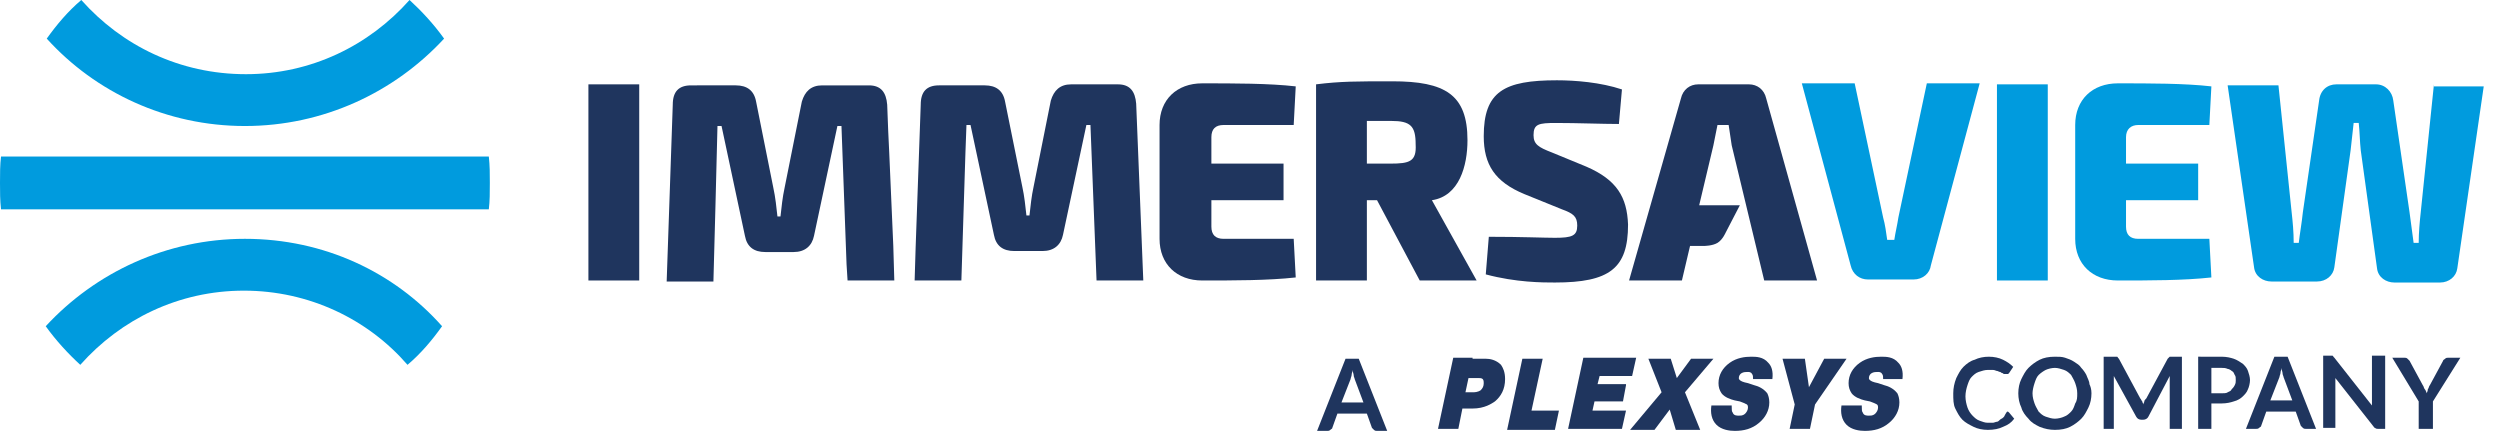 <?xml version="1.0" encoding="utf-8"?>
<!-- Generator: Adobe Illustrator 19.2.1, SVG Export Plug-In . SVG Version: 6.00 Build 0)  -->
<svg version="1.1" id="Layer_1" xmlns="http://www.w3.org/2000/svg" xmlns:xlink="http://www.w3.org/1999/xlink" x="0px" y="0px"
	 viewBox="0 0 246 44" style="enable-background:new 0 0 246 44;" xml:space="preserve">
<style type="text/css">
	.st0{fill:#009BDE;}
	.st1{fill:#1F355E;}
</style>
<g>
	<g>
		<g>
			<path class="st0" d="M24.1,12.4c7.7,0,14.7-3.3,19.6-8.6c-1-1.4-2.2-2.7-3.4-3.8c-4,4.5-9.7,7.3-16.1,7.3C17.7,7.3,12,4.5,8,0
				C6.7,1.1,5.6,2.4,4.6,3.8C9.4,9.1,16.4,12.4,24.1,12.4z"/>
			<path class="st0" d="M24.1,23.5c-7.7,0-14.7,3.3-19.6,8.6c1,1.4,2.2,2.7,3.4,3.8c4-4.5,9.7-7.3,16.1-7.3c6.4,0,12.2,2.8,16.1,7.3
				c1.3-1.1,2.4-2.4,3.4-3.8C38.8,26.8,31.9,23.5,24.1,23.5z"/>
			<path class="st0" d="M0.1,15.4C0,16.2,0,17.1,0,18c0,0.9,0,1.7,0.1,2.6h48c0.1-0.8,0.1-1.7,0.1-2.6c0-0.9,0-1.7-0.1-2.6H0.1z"/>
		</g>
		<polygon class="st1" points="57.9,15.5 57.9,27.6 62.9,27.6 62.9,8.3 57.9,8.3 		"/>
		<path class="st1" d="M110,8.3h-4.6c-1.1,0-1.7,0.6-2,1.6l-1.7,8.5c-0.2,0.9-0.3,1.9-0.4,2.8H101c-0.1-0.9-0.2-1.9-0.4-2.8L98.9,10
			c-0.2-1.1-0.9-1.6-2-1.6h-4.5c-1.2,0-1.8,0.6-1.8,1.9l-0.5,14L90,27.6l4.6,0L95,15h0l0.1-2.7h0.4l2.3,10.8c0.2,1.1,0.9,1.6,2,1.6
			h2.8c1.1,0,1.8-0.6,2-1.6l2.3-10.8h0.4l0.6,15.3h4.6l-0.7-17.4C111.7,9,111.2,8.3,110,8.3z"/>
		<path class="st1" d="M87.9,24.2L87.5,15l-0.1-2.1l0,0l-0.1-2.6c-0.1-1.2-0.6-1.9-1.8-1.9h-4.6c-1.1,0-1.7,0.6-2,1.6l-1.7,8.5
			c-0.2,0.9-0.3,1.9-0.4,2.8h-0.3c-0.1-0.9-0.2-1.9-0.4-2.8L74.4,10c-0.2-1.1-0.9-1.6-2-1.6H68c-1.2,0-1.8,0.6-1.8,1.9l-0.6,17.4
			l4.6,0l0.2-7.4h0l0.2-7.9H71l2.3,10.8c0.2,1.1,0.9,1.6,2,1.6h2.8c1.1,0,1.8-0.6,2-1.6l2.3-10.8h0.4l0.5,13.6c0,0,0,0,0,0l0.1,1.6
			l4.6,0L87.9,24.2L87.9,24.2z"/>
		<path class="st1" d="M156.1,16.4l-3.4-1.4c-1.3-0.5-1.8-0.8-1.8-1.7c0-1.1,0.5-1.2,2.2-1.2c2.1,0,4.6,0.1,6.2,0.1l0.3-3.4
			c-2.1-0.7-4.6-0.9-6.4-0.9c-5.2,0-7.2,1.1-7.2,5.5c0,2.8,1.1,4.5,4,5.7l3.7,1.5c1.1,0.4,1.5,0.7,1.5,1.6c0,1-0.5,1.2-2.2,1.2
			c-1.1,0-3.2-0.1-6.5-0.1l-0.3,3.7c3,0.8,5.6,0.8,6.8,0.8c5.4,0,7.2-1.4,7.2-5.7C160.1,19.4,159.1,17.7,156.1,16.4z"/>
		<path class="st1" d="M172.1,8.3h-5c-0.8,0-1.5,0.5-1.7,1.4l-5.1,17.9h5.2l0.8-3.4h1.4c0,0,0.8,0,1.3-0.3c0.5-0.3,0.8-1,0.8-1
			l1.4-2.7h-4l1.4-5.9c0.1-0.6,0.3-1.4,0.4-2h1.1c0.1,0.6,0.2,1.4,0.3,2l3.2,13.3h5.2l-5-17.9C173.6,8.8,172.9,8.3,172.1,8.3z"/>
		<path class="st1" d="M120.4,12.3h6.9l0.2-3.8c-2.6-0.3-6.1-0.3-9.2-0.3c-2.5,0-4.2,1.6-4.2,4.1v11.2c0,2.5,1.7,4.1,4.2,4.1
			c3.1,0,6.5,0,9.2-0.3l-0.2-3.8h-6.9c-0.8,0-1.2-0.4-1.2-1.2v-2.6h7.1v-3.6h-7.1v-2.6C119.2,12.7,119.6,12.3,120.4,12.3z"/>
		<path class="st1" d="M144.4,13.8c0-4.5-2.2-5.8-7.4-5.8c-3.5,0-5.1,0-7.5,0.3v19.3h5v-7.9h1l4.2,7.9h5.6l-4.4-7.9
			C143.6,19.3,144.4,16.3,144.4,13.8z M136.8,16.1L136.8,16.1l-2.3,0v-4.2h2.4c1.9,0,2.4,0.5,2.4,2.3
			C139.4,15.9,138.7,16.1,136.8,16.1z"/>
		<path class="st0" d="M210.4,12.3h7l0.2-3.8c-2.6-0.3-6.1-0.3-9.2-0.3c-2.5,0-4.2,1.6-4.2,4.1v11.2c0,2.5,1.7,4.1,4.2,4.1
			c3.1,0,6.5,0,9.2-0.3l-0.2-3.8h-7c-0.8,0-1.2-0.4-1.2-1.2v-2.6h7.1v-3.6h-7.1v-2.6C209.2,12.7,209.7,12.3,210.4,12.3z"/>
		<path class="st0" d="M186.8,21.4c-0.1,0.7-0.3,1.5-0.4,2.2h-0.7c-0.1-0.7-0.2-1.5-0.4-2.2l-2.8-13.2h-5.2l4.8,17.9
			c0.2,0.9,0.9,1.4,1.7,1.4h4.5c0.9,0,1.6-0.6,1.7-1.4l4.8-17.9h-5.2L186.8,21.4z"/>
		<rect x="196.5" y="8.3" class="st0" width="5" height="19.3"/>
		<path class="st0" d="M239.5,8.3l-1.3,12.6c-0.1,0.9-0.2,2-0.2,3h-0.5l-0.4-3l-1.6-11c-0.1-0.9-0.8-1.6-1.7-1.6h-3.9
			c-0.9,0-1.6,0.6-1.7,1.6l-1.6,11c-0.1,1-0.3,2.1-0.4,3h-0.5c0-1.1-0.1-2.1-0.2-3l-1.3-12.5h-5l2.6,17.9c0.1,0.9,0.9,1.4,1.7,1.4
			h4.5c0.9,0,1.6-0.6,1.7-1.4l1.6-11.5c0.1-0.9,0.2-1.8,0.3-2.7h0.5c0.1,0.9,0.1,1.8,0.2,2.7l1.6,11.6c0.1,0.9,0.9,1.4,1.7,1.4h4.5
			c0.9,0,1.6-0.6,1.7-1.4l2.6-17.9H239.5z"/>
	</g>
	<path class="st1" d="M144.9,35.3h1.3c0.4,0,1,0.1,1.5,0.6c0.2,0.3,0.4,0.7,0.4,1.4c0,1-0.4,1.7-1,2.2c-0.3,0.2-1,0.7-2.2,0.7h-1
		l-0.4,2h-2l1.5-7H144.9z M144.2,38.6h0.7c0.2,0,0.5,0,0.8-0.2c0.2-0.2,0.3-0.4,0.3-0.7c0-0.1,0-0.3-0.1-0.4
		c-0.1-0.1-0.3-0.1-0.4-0.1h-1L144.2,38.6z"/>
	<path class="st1" d="M153,42.3h-2.7h-2l1.5-7h2l-1.1,5.1h2.7L153,42.3z"/>
	<path class="st1" d="M160,37.9l-0.3,1.6h-2.8l-0.2,0.9h3.3l-0.4,1.8h-3.3h-2l1.5-7h2h3.2l-0.4,1.8h-3.2l-0.2,0.8H160z"/>
	<path class="st1" d="M162.8,42.3h-2.4l3.1-3.7l-1.3-3.3h2.2l0.6,1.9l1.4-1.9h2.2l-2.8,3.3l1.5,3.7h-2.4l-0.6-2L162.8,42.3z"/>
	<path class="st1" d="M170.4,39.9v0.1c0,0.3,0,0.5,0.1,0.6c0.1,0.3,0.4,0.3,0.6,0.3s0.3,0,0.5-0.1c0.3-0.2,0.4-0.5,0.4-0.7
		c0-0.1,0-0.2-0.1-0.3c-0.2-0.1-0.4-0.2-0.7-0.3l-0.5-0.1c-0.4-0.1-1-0.3-1.3-0.7c-0.2-0.3-0.3-0.6-0.3-1c0-0.8,0.4-1.5,1.1-2
		c0.7-0.5,1.5-0.6,2.1-0.6c0.5,0,1.2,0,1.7,0.6c0.3,0.3,0.5,0.8,0.4,1.6h-1.9c0-0.2,0-0.4-0.1-0.5c-0.1-0.2-0.3-0.2-0.4-0.2
		c-0.2,0-0.4,0-0.6,0.1c-0.2,0.1-0.3,0.3-0.3,0.5c0,0.1,0,0.1,0.1,0.2c0.1,0.1,0.3,0.2,0.8,0.3l0.6,0.2c0.4,0.1,0.9,0.3,1.3,0.8
		c0.1,0.2,0.2,0.5,0.2,0.9c0,0.8-0.4,1.5-1,2c-0.7,0.6-1.5,0.8-2.4,0.8c-0.5,0-1.3-0.1-1.8-0.6c-0.5-0.5-0.6-1.2-0.5-1.9H170.4z"/>
	<path class="st1" d="M179.5,35.3h2.2l-3.1,4.5l-0.5,2.4h-2l0.5-2.4l-1.2-4.5h2.2l0.4,2.8L179.5,35.3z"/>
	<path class="st1" d="M183.2,39.9v0.1c0,0.3,0,0.5,0.1,0.6c0.1,0.3,0.4,0.3,0.6,0.3c0.2,0,0.3,0,0.5-0.1c0.3-0.2,0.4-0.5,0.4-0.7
		c0-0.1,0-0.2-0.1-0.3c-0.2-0.1-0.4-0.2-0.7-0.3l-0.5-0.1c-0.4-0.1-1-0.3-1.3-0.7c-0.2-0.3-0.3-0.6-0.3-1c0-0.8,0.4-1.5,1.1-2
		c0.7-0.5,1.5-0.6,2.1-0.6c0.5,0,1.2,0,1.7,0.6c0.3,0.3,0.5,0.8,0.4,1.6h-1.9c0-0.2,0-0.4-0.1-0.5c-0.1-0.2-0.3-0.2-0.4-0.2
		c-0.2,0-0.4,0-0.6,0.1c-0.2,0.1-0.3,0.3-0.3,0.5c0,0.1,0,0.1,0.1,0.2c0.1,0.1,0.3,0.2,0.8,0.3l0.6,0.2c0.4,0.1,0.9,0.3,1.3,0.8
		c0.1,0.2,0.2,0.5,0.2,0.9c0,0.8-0.4,1.5-1,2c-0.7,0.6-1.5,0.8-2.4,0.8c-0.5,0-1.3-0.1-1.8-0.6c-0.5-0.5-0.6-1.2-0.5-1.9H183.2z"/>
	<g>
		<path class="st1" d="M197.5,40.5c0.1,0,0.1,0,0.2,0.1l0.5,0.6c-0.3,0.4-0.6,0.6-1.1,0.8c-0.4,0.2-0.9,0.3-1.5,0.3
			c-0.5,0-1-0.1-1.4-0.3c-0.4-0.2-0.8-0.4-1.1-0.7c-0.3-0.3-0.5-0.7-0.7-1.1c-0.2-0.4-0.2-0.9-0.2-1.5c0-0.5,0.1-1,0.3-1.5
			c0.2-0.4,0.4-0.8,0.7-1.1c0.3-0.3,0.7-0.6,1.1-0.7c0.4-0.2,0.9-0.3,1.4-0.3c0.5,0,1,0.1,1.4,0.3c0.4,0.2,0.7,0.4,1,0.7l-0.4,0.6
			c0,0-0.1,0.1-0.1,0.1c0,0-0.1,0-0.2,0c0,0-0.1,0-0.2,0c-0.1,0-0.1-0.1-0.2-0.1c-0.1,0-0.1-0.1-0.2-0.1c-0.1,0-0.2-0.1-0.3-0.1
			c-0.1,0-0.2-0.1-0.4-0.1c-0.1,0-0.3,0-0.5,0c-0.3,0-0.6,0.1-0.9,0.2c-0.3,0.1-0.5,0.3-0.7,0.5c-0.2,0.2-0.3,0.5-0.4,0.8
			c-0.1,0.3-0.2,0.7-0.2,1.1c0,0.4,0.1,0.8,0.2,1.1c0.1,0.3,0.3,0.6,0.5,0.8c0.2,0.2,0.4,0.4,0.7,0.5c0.3,0.1,0.5,0.2,0.8,0.2
			c0.2,0,0.3,0,0.5,0c0.1,0,0.3-0.1,0.4-0.1c0.1,0,0.2-0.1,0.3-0.2c0.1-0.1,0.2-0.1,0.3-0.2c0,0,0.1-0.1,0.1-0.1
			C197.4,40.6,197.5,40.5,197.5,40.5z"/>
		<path class="st1" d="M205.8,38.7c0,0.5-0.1,1-0.3,1.4c-0.2,0.4-0.4,0.8-0.7,1.1c-0.3,0.3-0.7,0.6-1.1,0.8s-0.9,0.3-1.5,0.3
			c-0.5,0-1-0.1-1.5-0.3c-0.4-0.2-0.8-0.4-1.1-0.8c-0.3-0.3-0.6-0.7-0.7-1.1c-0.2-0.4-0.3-0.9-0.3-1.4s0.1-1,0.3-1.4
			c0.2-0.4,0.4-0.8,0.7-1.1c0.3-0.3,0.7-0.6,1.1-0.8c0.4-0.2,0.9-0.3,1.5-0.3c0.4,0,0.7,0,1,0.1c0.3,0.1,0.6,0.2,0.9,0.4
			c0.3,0.2,0.5,0.3,0.7,0.6c0.2,0.2,0.4,0.5,0.5,0.7c0.1,0.3,0.3,0.6,0.3,0.9C205.7,38,205.8,38.3,205.8,38.7z M204.4,38.7
			c0-0.4-0.1-0.7-0.2-1c-0.1-0.3-0.3-0.6-0.4-0.8c-0.2-0.2-0.4-0.4-0.7-0.5s-0.6-0.2-0.9-0.2c-0.3,0-0.7,0.1-0.9,0.2
			s-0.5,0.3-0.7,0.5c-0.2,0.2-0.3,0.5-0.4,0.8c-0.1,0.3-0.2,0.7-0.2,1c0,0.4,0.1,0.7,0.2,1c0.1,0.3,0.3,0.6,0.4,0.8
			c0.2,0.2,0.4,0.4,0.7,0.5c0.3,0.1,0.6,0.2,0.9,0.2c0.3,0,0.7-0.1,0.9-0.2c0.3-0.1,0.5-0.3,0.7-0.5c0.2-0.2,0.3-0.5,0.4-0.8
			C204.4,39.4,204.4,39.1,204.4,38.7z"/>
		<path class="st1" d="M214.7,35.1v7.1h-1.2v-4.6c0-0.2,0-0.4,0-0.6l-2.1,4c-0.1,0.2-0.3,0.3-0.5,0.3h-0.2c-0.2,0-0.4-0.1-0.5-0.3
			l-2.2-4c0,0.1,0,0.2,0,0.3c0,0.1,0,0.2,0,0.3v4.6H207v-7.1h1c0.1,0,0.1,0,0.2,0c0,0,0.1,0,0.1,0s0.1,0,0.1,0.1
			c0,0,0.1,0.1,0.1,0.1l2.1,3.9c0.1,0.1,0.1,0.2,0.2,0.3c0,0.1,0.1,0.2,0.1,0.3c0-0.1,0.1-0.2,0.1-0.3c0-0.1,0.1-0.2,0.2-0.3
			l2.1-3.9c0,0,0.1-0.1,0.1-0.1c0,0,0.1-0.1,0.1-0.1c0,0,0.1,0,0.1,0c0,0,0.1,0,0.2,0H214.7z"/>
		<path class="st1" d="M218.6,35.1c0.5,0,0.9,0.1,1.2,0.2c0.3,0.1,0.6,0.3,0.9,0.5c0.2,0.2,0.4,0.4,0.5,0.7c0.1,0.3,0.2,0.6,0.2,0.9
			c0,0.3-0.1,0.7-0.2,0.9c-0.1,0.3-0.3,0.5-0.5,0.7c-0.2,0.2-0.5,0.4-0.9,0.5c-0.3,0.1-0.7,0.2-1.2,0.2h-1v2.5h-1.3v-7.1H218.6z
			 M218.6,38.7c0.2,0,0.5,0,0.6-0.1c0.2-0.1,0.3-0.1,0.4-0.3c0.1-0.1,0.2-0.2,0.3-0.4c0.1-0.2,0.1-0.3,0.1-0.5c0-0.2,0-0.4-0.1-0.5
			c-0.1-0.2-0.1-0.3-0.3-0.4c-0.1-0.1-0.3-0.2-0.4-0.2c-0.2-0.1-0.4-0.1-0.6-0.1h-1v2.5H218.6z"/>
		<path class="st1" d="M227.9,42.2h-1c-0.1,0-0.2,0-0.3-0.1c-0.1-0.1-0.1-0.1-0.2-0.2l-0.5-1.4H223l-0.5,1.4c0,0.1-0.1,0.1-0.2,0.2
			c-0.1,0.1-0.2,0.1-0.3,0.1h-1l2.8-7.1h1.3L227.9,42.2z M225.6,39.5l-0.9-2.4c0-0.1-0.1-0.2-0.1-0.4c0-0.1-0.1-0.3-0.1-0.5
			c0,0.2-0.1,0.3-0.1,0.5c0,0.1-0.1,0.3-0.1,0.4l-0.9,2.3H225.6z"/>
		<path class="st1" d="M234.7,35.1v7.1H234c-0.1,0-0.2,0-0.3-0.1c-0.1,0-0.1-0.1-0.2-0.2l-3.7-4.7c0,0.2,0,0.4,0,0.6v4.3h-1.2v-7.1
			h0.7c0.1,0,0.1,0,0.1,0c0,0,0.1,0,0.1,0c0,0,0.1,0,0.1,0.1c0,0,0.1,0.1,0.1,0.1l3.7,4.7c0-0.1,0-0.2,0-0.3c0-0.1,0-0.2,0-0.3v-4.3
			H234.7z"/>
		<path class="st1" d="M239.4,39.5v2.7H238v-2.7l-2.6-4.3h1.2c0.1,0,0.2,0,0.3,0.1s0.1,0.1,0.2,0.2l1.3,2.4c0.1,0.1,0.1,0.3,0.2,0.4
			c0.1,0.1,0.1,0.2,0.2,0.4c0-0.1,0.1-0.2,0.1-0.4c0.1-0.1,0.1-0.3,0.2-0.4l1.3-2.4c0-0.1,0.1-0.1,0.2-0.2c0.1-0.1,0.2-0.1,0.3-0.1
			h1.2L239.4,39.5z"/>
	</g>
	<g>
		<path class="st1" d="M136.5,42.4h-1c-0.1,0-0.2,0-0.3-0.1c-0.1-0.1-0.1-0.1-0.2-0.2l-0.5-1.4h-2.9l-0.5,1.4c0,0.1-0.1,0.1-0.2,0.2
			c-0.1,0.1-0.2,0.1-0.3,0.1h-1l2.8-7.1h1.3L136.5,42.4z M134.2,39.7l-0.9-2.4c0-0.1-0.1-0.2-0.1-0.4c0-0.1-0.1-0.3-0.1-0.5
			c0,0.2-0.1,0.3-0.1,0.5c0,0.1-0.1,0.3-0.1,0.4l-0.9,2.3H134.2z"/>
	</g>
</g>
</svg>
